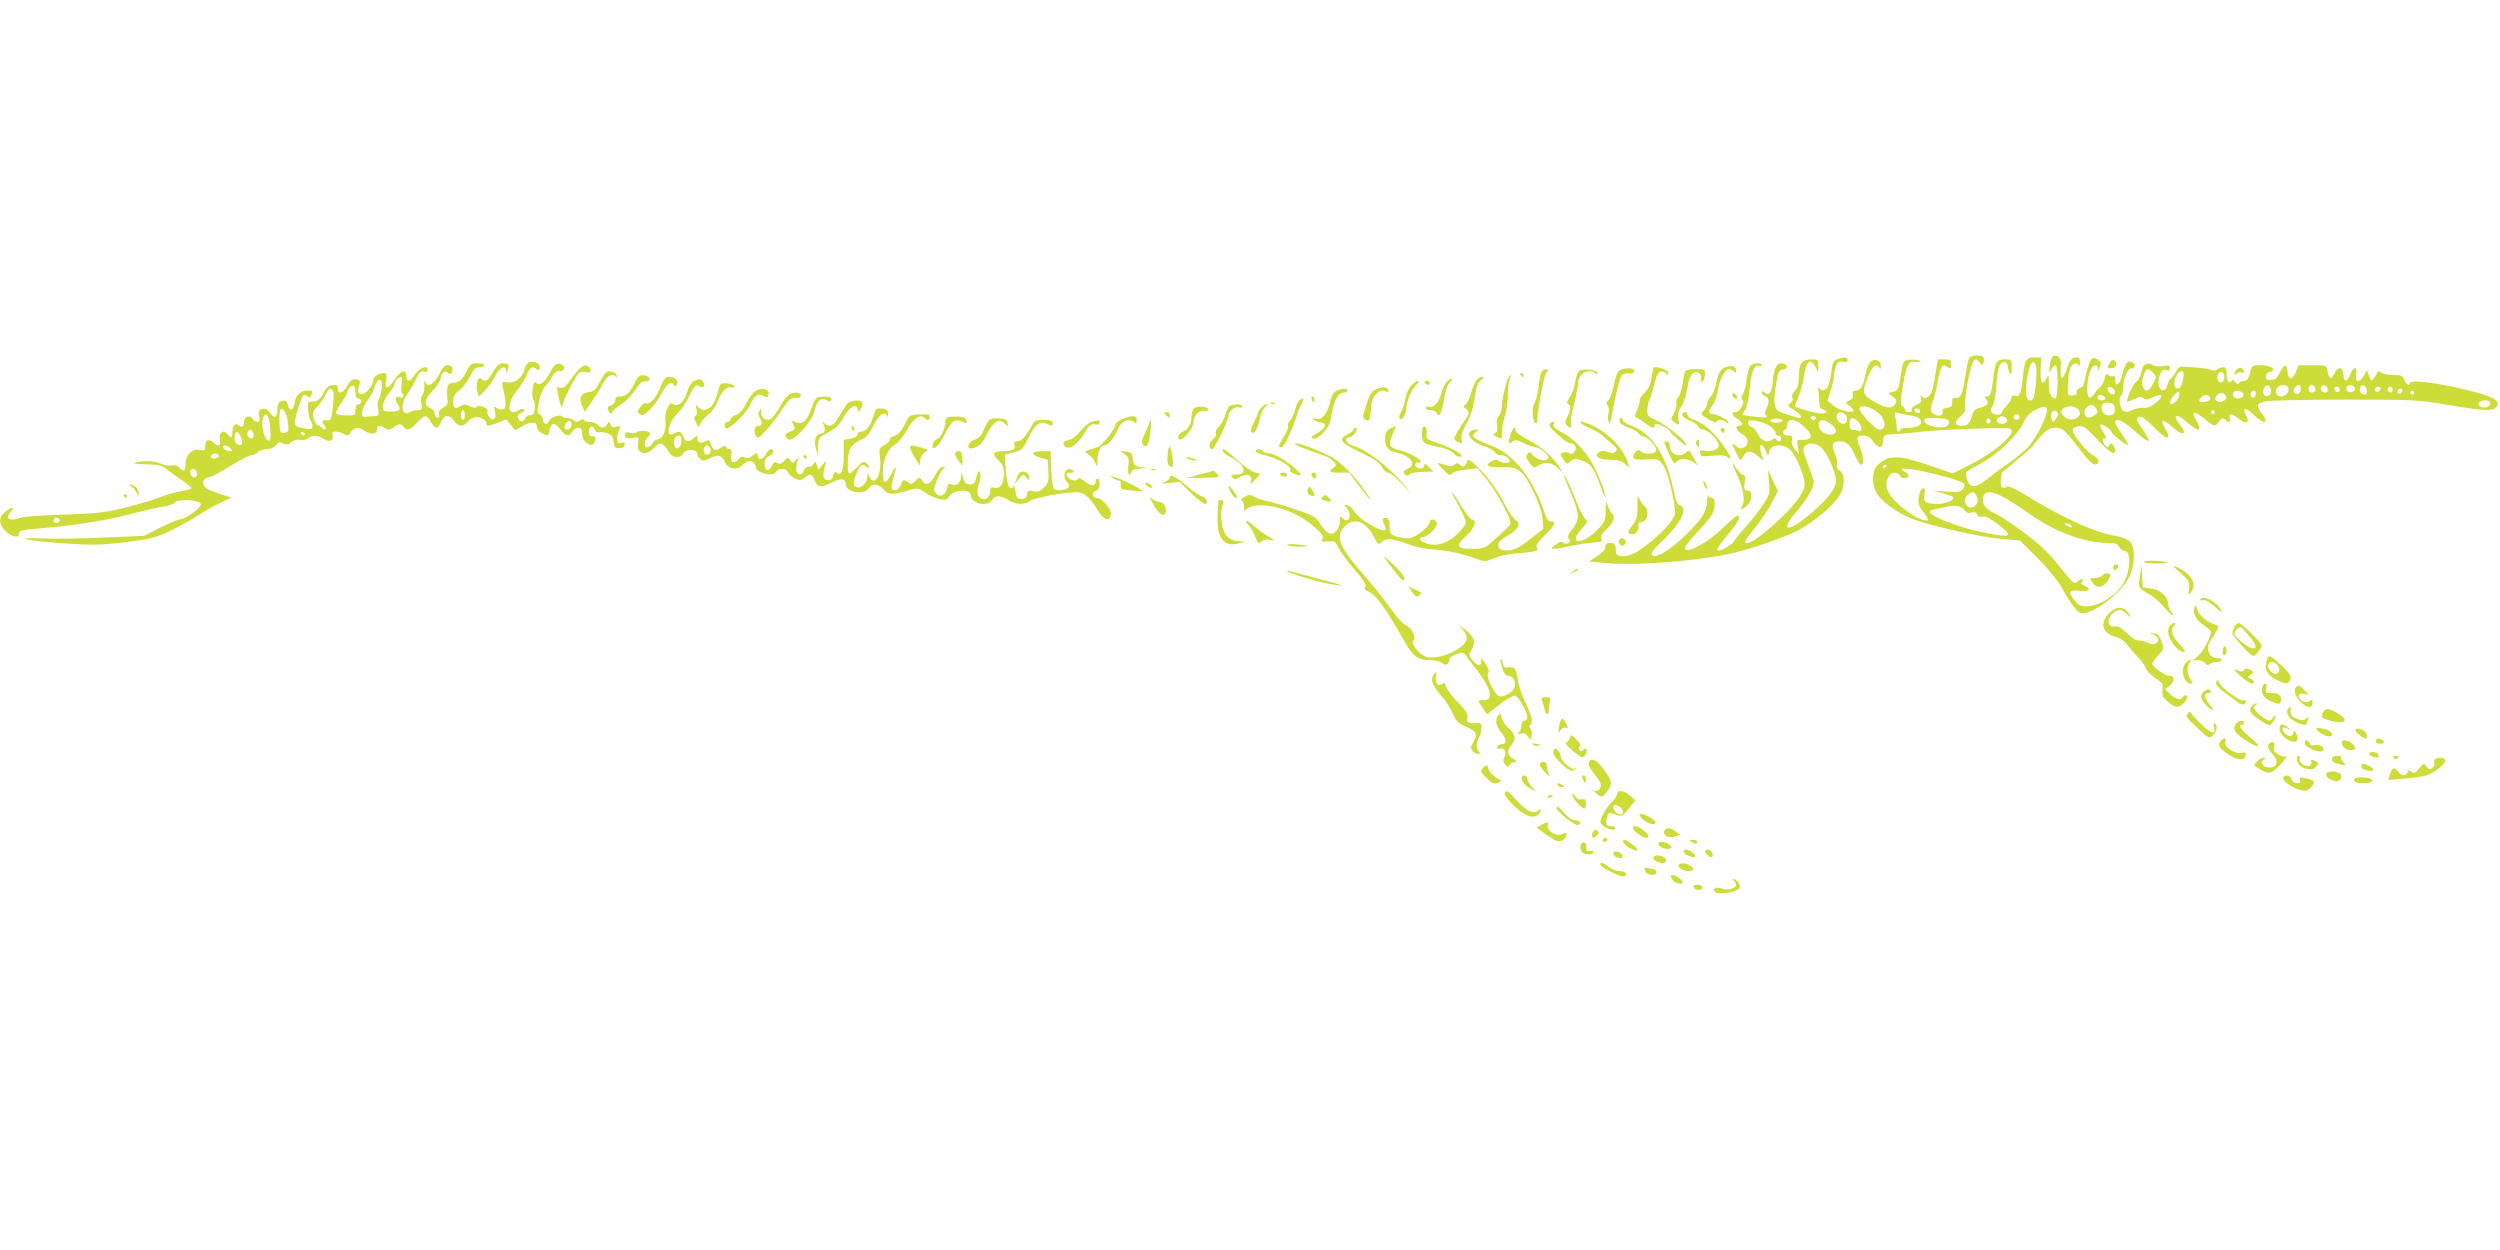 <?xml version="1.0" standalone="no"?>
<!DOCTYPE svg PUBLIC "-//W3C//DTD SVG 20010904//EN"
 "http://www.w3.org/TR/2001/REC-SVG-20010904/DTD/svg10.dtd">
<svg version="1.0" xmlns="http://www.w3.org/2000/svg"
 width="1280pt" height="640pt" viewBox="0 0 1280 640"
 preserveAspectRatio="xMidYMid meet">
<g transform="translate(0,640) scale(0.1,-0.1)"
fill="#cddc39" stroke="none">
<path d="M10083 4568 c-5 -7 -15 -51 -21 -97 -12 -88 -25 -115 -52 -108 -11 3
-15 -3 -15 -22 0 -21 -5 -27 -27 -29 -18 -2 -25 -8 -22 -17 7 -17 -11 -28 -35
-20 -27 8 -32 30 -16 68 8 18 19 63 25 98 15 85 23 98 50 81 18 -11 20 -10 20
13 0 22 -4 25 -34 25 l-34 0 -12 -72 c-6 -40 -15 -83 -20 -96 -12 -28 -39 -39
-52 -21 -7 10 -8 8 -3 -9 5 -18 1 -25 -23 -35 -16 -6 -27 -18 -25 -24 3 -7 0
-13 -6 -13 -6 0 -14 0 -18 0 -5 0 -8 5 -8 10 0 6 -6 15 -14 19 -12 8 -12 23 2
106 18 110 29 129 69 123 17 -3 25 -1 20 4 -5 5 -27 8 -48 6 -42 -3 -40 1 -59
-120 -5 -30 -11 -39 -32 -44 l-26 -7 24 -18 c20 -15 22 -21 13 -36 -17 -27
-44 -26 -98 5 -70 39 -74 48 -46 122 24 63 45 84 61 59 7 -11 9 -9 9 7 0 12
-7 25 -16 28 -30 12 -51 -12 -63 -72 -12 -62 -25 -82 -52 -82 -12 0 -16 -6
-12 -19 3 -13 -2 -23 -16 -31 l-22 -11 23 -19 c13 -10 20 -21 17 -25 -13 -12
-81 8 -106 31 l-26 24 16 51 c10 28 17 62 17 74 0 13 5 36 10 50 8 22 15 26
35 23 17 -4 25 -1 25 8 0 16 -19 18 -53 5 -21 -8 -25 -18 -31 -69 -4 -32 -13
-67 -20 -77 -15 -21 -42 -15 -49 12 -2 10 -2 7 1 -7 2 -14 5 -44 6 -68 0 -31
5 -44 18 -48 35 -11 19 -26 -19 -20 -57 10 -123 30 -123 37 0 4 9 26 19 50 10
24 22 67 26 94 12 86 33 106 59 58 l15 -28 1 33 c0 30 -2 32 -34 32 -50 0 -66
-21 -66 -86 0 -40 -5 -59 -20 -74 -12 -12 -17 -26 -13 -36 4 -10 0 -22 -11
-29 -15 -11 -13 -15 19 -33 31 -19 47 -42 28 -42 -7 0 -66 18 -100 31 -29 11
-35 50 -20 139 11 65 15 75 35 78 25 4 29 20 8 28 -33 13 -53 -13 -58 -76 -5
-68 -18 -90 -43 -70 -11 9 -15 9 -15 1 0 -6 6 -14 14 -17 23 -9 27 -33 11 -63
-10 -21 -11 -31 -2 -40 8 -8 -5 -10 -53 -5 -36 4 -67 8 -69 10 -2 2 3 12 12
22 10 11 19 50 25 110 9 92 24 127 49 118 7 -3 13 -1 13 4 0 15 -46 12 -59 -4
-6 -8 -14 -38 -18 -67 -3 -30 -11 -64 -19 -75 -9 -15 -10 -24 -2 -32 14 -14
-15 -62 -37 -62 -23 0 -18 -16 10 -34 28 -18 33 -36 10 -36 -27 0 -15 -27 20
-46 28 -16 31 -50 5 -64 -18 -9 -25 -8 -41 6 -24 22 -24 13 2 -38 21 -40 21
-41 33 -17 17 34 43 35 79 2 24 -22 29 -24 22 -8 -24 61 -11 92 15 38 l13 -28
6 25 c9 34 66 40 103 11 29 -23 78 -136 78 -179 0 -44 -54 -115 -157 -207 -87
-77 -135 -107 -149 -92 -3 3 19 36 50 73 31 37 70 95 87 129 l32 61 -26 55
-25 54 5 -63 c6 -59 4 -65 -31 -117 -20 -30 -58 -79 -85 -109 -27 -30 -54 -63
-60 -73 -11 -22 -77 -60 -87 -50 -4 3 5 21 20 39 80 98 95 120 89 134 -4 11
-24 -3 -78 -56 -77 -74 -177 -132 -197 -112 -7 7 12 34 61 86 39 41 76 87 81
101 15 38 12 75 -4 75 -8 0 -17 6 -19 13 -3 6 -6 -6 -6 -28 -1 -53 -29 -96
-112 -176 -81 -78 -152 -120 -170 -102 -10 10 4 28 59 80 89 86 127 164 84
175 -14 4 -23 26 -37 94 -34 162 -111 277 -207 312 -26 9 -48 22 -48 29 0 7
-5 13 -11 13 -6 0 -9 -8 -7 -17 2 -11 20 -23 43 -31 22 -7 46 -20 53 -29 6 -9
20 -18 30 -19 21 -3 62 -49 62 -70 0 -21 -68 -24 -81 -2 -10 15 -43 -18 -36
-35 4 -10 22 -12 65 -9 51 4 62 1 79 -18 22 -23 45 -95 63 -199 11 -61 11 -64
-17 -104 -32 -47 -139 -138 -190 -162 -40 -19 -88 -16 -89 5 -3 47 -5 50 -29
50 -18 0 -25 -5 -25 -20 0 -12 -16 -30 -42 -47 l-42 -28 90 -8 c143 -13 408 6
604 42 94 17 298 85 371 123 82 42 185 128 218 182 28 45 28 111 1 126 -14 8
-19 17 -15 30 3 10 -1 35 -10 56 -20 48 -14 64 24 64 36 0 54 -17 80 -75 11
-25 25 -45 30 -45 16 0 13 42 -4 83 -22 54 -20 67 14 67 21 0 36 -8 51 -30 28
-39 48 -38 52 3 3 31 4 32 53 34 28 1 84 6 125 11 41 6 166 13 278 17 197 6
202 6 202 -14 0 -31 -105 -116 -208 -168 l-94 -47 -122 42 c-157 54 -206 54
-263 0 -30 -28 -31 -99 -3 -145 25 -42 100 -96 175 -127 88 -36 352 -96 462
-105 l95 -8 88 -88 c49 -48 103 -114 122 -147 57 -101 86 -138 110 -138 60 0
187 96 234 176 36 62 40 167 6 194 -12 10 -41 21 -65 25 -104 16 -266 88 -447
199 -74 45 -109 61 -117 54 -20 -16 -32 0 -29 37 2 20 5 37 7 38 37 27 159
131 159 136 0 3 18 25 40 49 31 34 46 42 74 42 37 0 48 -10 139 -129 31 -41
54 -61 65 -59 27 5 20 30 -13 48 -36 20 -106 109 -103 130 2 8 16 16 31 18 24
3 39 -8 94 -67 62 -67 93 -87 93 -58 0 6 -5 19 -10 27 -9 13 -11 13 -20 0 -9
-13 -12 -12 -25 4 -16 21 -11 41 8 29 6 -3 0 10 -12 31 -13 20 -21 39 -18 42
7 7 57 -25 57 -36 0 -11 80 -74 85 -68 3 3 -11 27 -30 54 -19 27 -35 55 -35
61 0 28 42 10 99 -43 33 -31 65 -54 71 -52 5 1 -6 25 -25 52 -39 55 -42 64
-20 72 10 4 34 -13 69 -50 70 -72 100 -75 59 -5 -26 43 -8 46 37 5 57 -52 84
-44 40 11 -42 54 -15 59 41 8 57 -51 77 -44 42 16 -24 41 -10 47 33 13 65 -52
63 -51 84 -24 15 20 21 23 31 13 19 -19 32 -16 26 7 -7 27 8 25 48 -6 38 -29
56 -18 34 22 -21 40 -1 40 39 1 54 -53 85 -49 42 6 -32 41 -26 55 28 63 26 4
209 8 407 8 346 0 366 -1 518 -27 180 -31 229 -33 247 -12 21 25 4 42 -62 64
-142 46 -378 84 -378 60 0 -19 -21 -8 -30 16 -8 22 -15 25 -58 25 -26 0 -54 6
-61 13 -10 8 -15 9 -18 1 -2 -6 -10 -20 -18 -30 -13 -18 -14 -18 -25 11 l-12
30 -14 -27 c-21 -39 -48 -38 -41 2 9 43 -11 47 -28 6 -19 -45 -33 -46 -37 -3
-4 40 -28 43 -46 4 -16 -33 -27 -29 -35 13 -6 30 -7 30 -77 30 l-71 0 -15 -36
c-18 -42 -38 -40 -42 4 -4 42 -18 40 -39 -5 -15 -30 -24 -38 -46 -38 -22 -1
-27 3 -25 20 2 11 8 20 15 20 6 0 15 4 19 8 14 13 -18 27 -63 27 -41 0 -43 -1
-53 -40 -8 -29 -16 -40 -30 -40 -10 0 -22 -5 -26 -12 -5 -8 -11 -6 -20 6 -8
11 -14 13 -19 6 -11 -19 -25 0 -25 36 0 26 -4 34 -18 34 -10 0 -23 -5 -29 -11
-7 -7 -19 -8 -30 -4 -17 8 -45 11 -128 17 -33 3 -41 -1 -52 -22 -7 -13 -18
-29 -26 -35 -7 -5 -17 -23 -21 -38 -5 -19 -12 -27 -24 -25 -21 4 -27 44 -12
82 8 21 15 26 30 21 15 -5 20 -2 20 10 0 14 -6 16 -35 11 -20 -4 -42 -2 -53 5
-29 18 -50 5 -58 -36 -3 -19 -15 -42 -26 -49 -17 -12 -54 -93 -46 -102 2 -1
18 4 36 13 24 12 35 13 46 4 11 -9 22 -8 50 5 49 24 58 8 16 -27 -25 -21 -44
-29 -65 -27 -16 1 -43 -4 -58 -12 -21 -10 -33 -11 -45 -3 -19 11 -27 69 -12
78 6 3 10 21 11 38 0 51 22 102 42 101 21 -2 23 24 1 33 -22 8 -33 -7 -47 -62
-13 -54 -37 -73 -37 -30 0 16 -4 24 -10 20 -6 -4 -17 -2 -25 5 -10 9 -15 5
-20 -20 -4 -16 -14 -36 -23 -43 -9 -7 -22 -21 -28 -32 -6 -11 -17 -20 -25 -20
-17 0 -17 76 1 130 12 36 40 48 41 18 0 -13 3 -11 10 7 8 19 6 27 -8 37 -9 7
-22 12 -27 10 -13 -4 -32 -57 -41 -111 -4 -26 -12 -40 -26 -43 -11 -3 -18 -13
-17 -22 2 -11 -4 -16 -22 -16 -24 0 -25 2 -22 57 1 31 6 68 12 82 10 27 35 35
43 14 3 -7 6 -1 6 15 1 20 -4 27 -18 27 -23 0 -35 -15 -50 -62 -19 -59 -34
-58 -30 2 3 41 0 55 -13 64 -24 15 -37 -1 -44 -50 -5 -37 -5 -38 8 -15 7 13
18 22 23 20 14 -5 13 -169 -1 -169 -22 0 -34 26 -34 75 0 46 -1 48 -13 26 -20
-39 -32 -20 -29 47 l3 62 -36 0 c-42 0 -49 -13 -59 -110 -8 -75 -17 -95 -40
-87 -10 4 -16 1 -16 -8 0 -8 -11 -26 -25 -41 -14 -15 -25 -30 -25 -34 0 -15
-39 -18 -51 -4 -9 11 -8 19 3 36 9 14 17 59 20 112 4 59 11 93 21 103 17 18
37 10 37 -15 0 -9 5 -24 10 -32 7 -11 10 -4 10 28 0 41 -1 42 -35 42 -42 0
-50 -13 -59 -95 -10 -80 -15 -95 -33 -95 -12 0 -13 -3 -3 -15 16 -19 6 -33
-33 -43 -25 -6 -34 -16 -41 -43 -11 -39 -22 -49 -53 -49 -36 0 -39 21 -5 49
21 18 28 31 23 41 -4 8 2 66 13 129 22 117 36 142 62 106 12 -16 14 -16 20 -2
3 9 3 21 -1 27 -9 14 -61 13 -72 -2z m342 -120 c-8 -83 -13 -98 -31 -98 -21 0
-26 38 -15 114 17 120 58 106 46 -16z m600 42 c18 -19 17 -21 -1 -55 -10 -19
-24 -35 -31 -35 -20 0 -31 31 -23 61 16 55 27 60 55 29z m155 -4 c0 -36 -14
-76 -27 -76 -21 0 -27 27 -13 60 13 30 40 41 40 16z m208 -10 c2 -10 -1 -23
-7 -29 -16 -16 -34 6 -26 33 8 24 28 22 33 -4z m240 -74 c4 -26 -26 -42 -38
-21 -11 16 7 52 23 46 7 -2 13 -13 15 -25z m88 13 c8 -20 -13 -45 -38 -45 -24
0 -34 26 -18 45 16 19 49 19 56 0z m64 -4 c0 -24 -18 -37 -32 -23 -8 8 -7 16
2 27 17 21 30 19 30 -4z m73 5 c7 -16 -1 -26 -20 -26 -7 0 -13 9 -13 20 0 23
25 27 33 6z m65 -9 c2 -10 -3 -17 -12 -17 -18 0 -29 16 -21 31 9 14 29 6 33
-14z m140 6 c5 -17 -26 -29 -40 -15 -6 6 -7 15 -3 22 9 14 37 9 43 -7z m60
-11 c2 -14 -2 -22 -12 -22 -19 0 -29 17 -22 36 8 22 30 12 34 -14z m-1290 -6
c3 -13 -1 -17 -14 -14 -11 2 -20 11 -22 22 -3 13 1 17 14 14 11 -2 20 -11 22
-22z m1152 8 c0 -17 -22 -14 -28 4 -2 7 3 12 12 12 9 0 16 -7 16 -16z m208 4
c-6 -18 -28 -21 -28 -4 0 9 7 16 16 16 9 0 14 -5 12 -12z m62 -3 c0 -8 -4 -15
-9 -15 -13 0 -22 16 -14 24 11 11 23 6 23 -9z m50 -3 c0 -13 -12 -22 -22 -16
-10 6 -1 24 13 24 5 0 9 -4 9 -8z m-1156 -53 c-9 -10 -21 -19 -26 -19 -15 0
-8 23 15 48 19 20 23 21 25 7 2 -9 -4 -25 -14 -36z m335 42 c17 -11 5 -31 -19
-31 -21 0 -34 15 -25 30 8 12 25 13 44 1z m71 -5 c0 -8 -4 -17 -9 -21 -12 -7
-24 12 -16 25 9 15 25 12 25 -4z m810 4 c0 -5 -4 -10 -10 -10 -5 0 -10 5 -10
10 0 6 5 10 10 10 6 0 10 -4 10 -10z m-962 -22 c4 -20 -35 -35 -51 -19 -7 7
-6 15 3 26 16 19 44 16 48 -7z m-620 -5 c2 -8 -5 -13 -17 -13 -12 0 -21 6 -21
16 0 18 31 15 38 -3z m537 -3 c0 -9 -11 -16 -27 -18 -30 -4 -36 6 -16 26 16
16 43 11 43 -8z m1435 -24 c0 -17 -24 -28 -45 -20 -29 12 -14 34 22 34 13 0
23 -6 23 -14z m-1922 -28 c2 -19 -2 -28 -18 -33 -24 -8 -50 10 -50 35 0 24 10
31 40 28 19 -2 26 -10 28 -30z m-94 -2 c9 -13 7 -20 -9 -32 -11 -8 -26 -13
-35 -12 -22 5 -25 40 -4 55 22 16 34 13 48 -11z m-1136 -6 c54 -33 70 -100 23
-100 -19 0 -101 88 -101 109 0 18 42 13 78 -9z m882 -3 c0 -31 -51 -132 -91
-180 -17 -21 -59 -56 -92 -79 -34 -23 -86 -61 -115 -85 -65 -52 -93 -55 -109
-12 -7 18 -10 36 -7 40 2 5 36 25 74 45 84 44 187 142 218 206 15 33 33 53 59
67 50 26 63 26 63 -2z m161 7 c32 -39 -41 -73 -75 -35 -15 17 -16 23 -6 36 16
20 64 19 81 -1z m-810 -9 c-1 -15 -24 -12 -29 3 -3 9 2 13 12 10 10 -1 17 -7
17 -13z m706 -11 c2 -5 -3 -19 -11 -29 -14 -19 -15 -19 -21 -2 -4 9 -4 24 -1
33 6 16 27 15 33 -2z m803 6 c0 -5 -4 -10 -10 -10 -5 0 -10 5 -10 10 0 6 5 10
10 10 6 0 10 -4 10 -10z m-1890 -15 c15 -18 6 -45 -13 -45 -20 0 -40 27 -33
45 7 19 30 19 46 0z m332 -2 c78 -10 71 -63 -8 -63 -24 0 -44 -4 -44 -10 0 -5
-4 -10 -10 -10 -5 0 -10 10 -9 23 0 12 -3 35 -7 51 -6 27 -5 29 17 21 13 -4
41 -9 61 -12z m558 -8 c0 -8 -7 -15 -15 -15 -8 0 -15 7 -15 15 0 8 7 15 15 15
8 0 15 -7 15 -15z m-1042 -6 c-2 -6 -8 -10 -13 -10 -5 0 -11 4 -13 10 -2 6 4
11 13 11 9 0 15 -5 13 -11z m971 2 c17 -11 5 -31 -19 -31 -24 0 -36 20 -19 31
8 5 16 9 19 9 3 0 11 -4 19 -9z m-1142 -15 c-5 -14 -59 -14 -64 0 -2 6 12 10
32 10 20 0 34 -4 32 -10z m385 -3 c23 -21 25 -58 2 -49 -9 3 -22 6 -30 6 -9 0
-14 11 -14 30 0 34 14 38 42 13z m452 11 c24 -9 19 -33 -9 -40 -36 -9 -99 9
-103 29 -3 14 5 17 46 17 28 0 57 -3 66 -6z m228 -9 c0 -5 -5 -11 -11 -13 -6
-2 -11 4 -11 13 0 9 5 15 11 13 6 -2 11 -8 11 -13z m-1129 -27 c15 -11 27 -26
27 -34 0 -8 7 -14 15 -14 8 0 15 -7 15 -15 0 -17 -16 -20 -25 -5 -5 8 -11 7
-20 0 -24 -20 -59 -7 -74 27 -8 17 -22 34 -32 36 -11 3 -19 13 -19 22 0 14 7
16 43 10 23 -4 54 -16 70 -27z m170 1 c55 -46 49 -76 -16 -71 -15 2 -17 -4
-12 -36 l6 -37 -21 24 c-14 17 -19 32 -15 48 4 19 2 23 -20 23 -16 0 -25 6
-25 15 0 8 5 15 10 15 6 0 10 8 10 18 0 42 33 43 83 1z m141 10 c14 -11 26
-26 26 -34 0 -34 -73 -22 -85 14 -13 43 16 53 59 20z m-55 -115 c31 -22 81
-130 81 -175 0 -44 -52 -107 -154 -189 -104 -82 -129 -63 -45 35 63 75 92 129
84 158 -4 12 -18 52 -32 89 -21 55 -24 70 -13 83 16 20 50 19 79 -1z m341 -98
c0 -3 -4 -8 -10 -11 -5 -3 -10 -1 -10 4 0 6 5 11 10 11 6 0 10 -2 10 -4z m266
-48 c70 -17 128 -38 131 -45 3 -7 -1 -20 -8 -29 -11 -13 -27 -15 -84 -11 l-70
6 48 -13 c26 -7 51 -16 55 -20 14 -15 -32 -36 -77 -36 -62 0 -75 10 -68 49 5
23 3 31 -7 31 -9 0 -17 -16 -21 -40 -7 -40 -5 -45 40 -106 18 -25 -4 -26 -52
-3 -26 13 -71 46 -100 74 -55 54 -67 90 -43 136 13 23 46 25 58 3 9 -17 42
-16 44 1 0 6 -10 16 -23 22 -47 25 45 15 177 -19z m194 -108 c15 -28 -4 -62
-33 -58 -29 4 -36 47 -11 65 24 18 31 16 44 -7z m148 -11 c30 -17 82 -51 116
-75 128 -94 286 -153 408 -154 37 0 50 -4 58 -20 6 -11 17 -20 26 -20 35 0 35
-90 0 -159 -34 -64 -123 -123 -189 -125 -31 -1 -44 5 -63 27 -38 44 -32 59 20
52 52 -6 70 10 29 26 -16 6 -23 13 -15 16 6 3 9 9 6 15 -4 5 -13 3 -23 -6 -21
-19 -25 -16 -88 64 -28 36 -69 81 -90 101 -57 55 -202 159 -250 181 -48 21
-67 49 -59 84 9 34 46 31 114 -7z m-210 -59 c9 -15 19 -19 36 -14 16 4 25 1
30 -11 4 -11 12 -14 26 -10 13 4 36 -6 75 -36 91 -68 77 -76 -80 -43 -117 24
-265 82 -265 103 0 6 17 13 38 16 20 4 42 8 47 10 33 11 81 3 93 -15z m547
-80 c8 -13 -5 -13 -25 0 -13 8 -13 10 2 10 9 0 20 -4 23 -10z"/>
<path d="M10820 3495 c0 -8 4 -15 9 -15 5 0 11 7 15 15 3 9 0 15 -9 15 -8 0
-15 -7 -15 -15z"/>
<path d="M10766 3455 c-8 -8 -27 -15 -42 -15 -25 0 -26 -1 -11 -22 21 -33 54
-29 78 8 17 27 17 33 5 37 -9 4 -22 0 -30 -8z"/>
<path d="M10801 4541 c-15 -27 -14 -28 12 -26 14 1 22 8 22 20 0 26 -22 30
-34 6z"/>
<path d="M2703 4542 c-6 -4 -14 -19 -18 -34 -11 -42 -48 -71 -85 -66 -31 5
-32 4 -25 -26 18 -82 18 -106 1 -112 -9 -3 -24 0 -32 7 -15 12 -16 10 -10 -18
5 -20 3 -34 -5 -39 -14 -8 -40 22 -33 39 6 17 -42 37 -55 24 -7 -7 -18 -6 -36
3 -21 11 -30 12 -45 2 -31 -19 -40 -14 -40 22 0 27 7 39 30 56 17 12 42 44 55
71 20 39 30 49 50 49 14 0 25 5 25 10 0 6 -16 10 -35 10 -29 0 -37 -5 -51 -32
-24 -49 -44 -68 -70 -68 -13 0 -26 -5 -29 -10 -7 -11 -8 -51 -3 -84 2 -13 -6
-24 -22 -33 -17 -8 -24 -19 -22 -34 3 -14 -1 -20 -10 -17 -7 3 -13 13 -13 23
0 10 -10 21 -23 26 -33 12 -28 49 12 87 19 18 37 46 41 62 8 35 21 46 39 31
10 -9 15 -8 20 5 8 21 -1 34 -24 34 -13 0 -27 -15 -42 -47 -25 -52 -62 -70
-71 -36 -3 10 -5 1 -4 -19 1 -21 -4 -43 -10 -49 -6 -6 -9 -26 -6 -45 5 -31 3
-34 -18 -34 -13 0 -30 -4 -38 -9 -44 -28 -55 37 -16 90 14 19 34 54 45 78 16
34 24 42 40 38 13 -3 20 0 20 10 0 26 -44 10 -65 -24 -24 -39 -45 -42 -45 -7
0 38 -29 27 -63 -24 -33 -48 -48 -47 -40 3 5 28 2 35 -11 35 -29 0 -56 -20
-56 -40 0 -29 -44 -75 -64 -67 -13 5 -16 13 -11 29 12 38 11 42 -12 46 -17 3
-28 -5 -44 -32 -23 -40 -49 -48 -49 -15 0 16 -5 20 -27 17 -21 -2 -33 -13 -49
-43 -17 -32 -26 -40 -50 -41 -28 0 -29 -2 -26 -45 2 -24 7 -48 12 -53 6 -6 10
-18 10 -28 0 -16 -5 -18 -37 -12 -50 9 -53 11 -53 37 1 23 33 123 43 134 4 3
13 1 21 -6 11 -9 15 -8 20 5 9 23 8 24 -22 24 -35 0 -59 -25 -64 -64 -4 -38
-25 -45 -34 -12 -6 27 -12 30 -38 20 -10 -4 -16 -18 -16 -39 0 -44 -14 -51
-37 -19 -15 20 -25 25 -41 20 -17 -6 -20 -12 -15 -37 4 -22 2 -29 -10 -29 -9
0 -20 7 -25 17 -12 21 -42 10 -42 -15 0 -25 -11 -34 -26 -21 -19 16 -34 2 -34
-32 0 -33 -7 -37 -25 -12 -20 27 -46 9 -39 -27 7 -34 -8 -40 -37 -14 -22 20
-39 10 -39 -22 0 -21 -3 -24 -24 -18 -39 10 -75 -23 -76 -68 0 -41 -10 -47
-31 -22 -8 9 -22 14 -37 11 -14 -3 -40 1 -58 9 -35 15 -92 17 -133 5 -14 -4 8
-7 54 -8 63 -1 82 -5 104 -22 14 -12 50 -37 79 -57 28 -19 52 -39 52 -43 0 -5
-24 -12 -52 -16 -29 -4 -78 -18 -109 -31 -31 -12 -109 -36 -175 -52 -103 -26
-145 -31 -317 -37 -109 -3 -210 -10 -223 -16 -57 -21 -81 -4 -47 33 22 25 2
23 -31 -3 -32 -25 -34 -59 -3 -93 29 -33 76 -45 74 -19 -2 16 9 19 88 26 197
17 341 39 468 71 72 19 155 38 182 42 28 4 55 13 60 21 16 21 129 14 133 -8 3
-18 -80 -79 -109 -79 -9 0 -53 -19 -98 -41 l-82 -42 -197 -9 c-108 -5 -251 -8
-317 -5 -171 6 -100 -11 106 -25 144 -10 184 -9 310 6 125 15 155 23 224 55
44 21 109 56 144 79 35 23 89 54 119 68 l55 26 -59 20 c-69 23 -84 34 -84 59
0 12 10 21 28 25 28 8 37 13 142 77 34 20 70 37 79 37 10 0 24 7 31 15 7 8 27
15 44 15 19 0 38 8 49 20 14 17 21 19 38 9 16 -8 25 -7 39 6 12 11 29 16 45
13 14 -3 33 1 42 8 24 18 49 17 78 -2 31 -20 55 -12 48 15 -4 16 -1 21 16 21
12 0 31 -6 42 -12 18 -11 23 -10 36 10 18 26 41 28 69 7 29 -22 64 -19 64 5 0
23 12 25 40 8 16 -10 24 -10 38 0 33 23 45 25 57 9 18 -25 33 -21 69 18 41 43
51 43 71 5 9 -16 22 -30 29 -30 8 0 19 14 25 30 13 37 42 40 65 5 19 -28 47
-32 66 -9 23 27 47 35 74 24 14 -5 26 -16 26 -25 0 -19 10 -19 61 2 l42 16 22
-28 23 -28 40 23 c44 25 72 21 72 -8 0 -10 11 -24 25 -30 34 -16 32 -17 39 18
3 17 12 30 20 30 8 0 24 -13 36 -30 25 -35 45 -38 60 -10 6 11 20 20 30 20 15
0 20 -7 20 -28 0 -45 50 -81 64 -46 10 25 7 32 -11 30 -13 -1 -18 6 -18 23 0
30 21 39 29 13 4 -13 13 -18 24 -15 10 2 30 0 44 -6 20 -8 27 -18 30 -43 2
-28 7 -33 28 -33 15 0 26 6 28 17 2 12 -2 15 -17 11 -17 -4 -21 -1 -21 21 0
15 5 36 11 47 9 18 7 19 -14 14 -18 -5 -26 -2 -31 12 -7 17 -8 17 -17 1 -12
-22 -32 -23 -49 -3 -7 8 -25 15 -41 15 -16 0 -29 5 -29 10 0 6 -8 5 -20 -2
-15 -10 -22 -10 -32 0 -6 6 -22 12 -34 12 -13 0 -25 4 -28 9 -8 13 -66 -10
-66 -26 0 -7 -7 -13 -15 -13 -8 0 -15 9 -15 20 0 10 -7 23 -16 28 -14 8 -15
16 -4 66 6 32 20 66 30 76 11 11 26 33 35 49 11 22 23 31 41 31 32 0 30 33 -3
38 -16 2 -27 -8 -48 -47 -29 -53 -50 -68 -70 -51 -9 8 -14 0 -18 -32 -3 -23
-1 -48 4 -55 6 -6 9 -27 7 -45 -2 -25 -8 -33 -23 -33 -11 0 -23 -8 -27 -18 -9
-22 -32 -18 -36 6 -2 10 5 20 19 25 16 6 19 11 10 16 -7 5 -18 3 -24 -3 -6 -6
-19 -11 -29 -11 -32 0 -23 60 16 107 19 22 42 59 52 81 16 42 31 51 51 31 7
-7 12 -6 16 5 9 24 -34 44 -60 28z m-647 -111 c-3 -23 -2 -42 4 -46 6 -4 8
-11 4 -16 -3 -5 -10 -7 -15 -4 -21 13 -30 -7 -14 -31 21 -32 14 -41 -35 -41
-37 0 -40 2 -40 27 0 15 13 44 30 65 17 21 30 43 30 49 0 14 20 36 33 36 5 0
7 -17 3 -39z m-102 -24 c-4 -23 -11 -47 -16 -54 -5 -6 -6 -28 -2 -47 6 -35 5
-36 -25 -37 -17 -1 -37 -2 -43 -3 -24 -2 -19 37 10 78 16 22 33 52 37 66 19
63 48 61 39 -3z m-134 -18 c0 -19 5 -29 15 -29 8 0 15 -7 15 -15 0 -8 -7 -15
-15 -15 -10 0 -15 -10 -15 -29 0 -28 -1 -29 -50 -28 -31 1 -50 5 -50 12 0 7
13 32 30 56 16 24 30 49 30 55 0 15 22 34 32 28 4 -3 8 -18 8 -35z m-114 6 c4
-9 2 -46 -2 -83 -8 -62 -11 -67 -31 -64 -25 4 -30 -7 -11 -26 6 -6 8 -15 4
-19 -4 -4 -10 -3 -14 3 -4 6 -14 13 -24 17 -9 3 -19 20 -23 37 -6 27 -2 37 23
63 17 18 35 44 41 60 12 30 28 35 37 12z m-232 -156 c6 -38 4 -48 -9 -53 -9
-3 -21 -4 -26 0 -10 6 -12 107 -2 118 13 12 31 -19 37 -65z m906 36 c0 -14 -4
-25 -10 -25 -5 0 -10 11 -10 25 0 14 5 25 10 25 6 0 10 -11 10 -25z m-1005
-16 c10 -31 14 -109 5 -114 -12 -7 -26 16 -34 53 -11 59 14 111 29 61z m1549
-42 c-7 -20 -34 -23 -34 -4 0 19 22 39 32 29 5 -5 6 -16 2 -25z m-1628 -32 c3
-8 3 -19 -1 -25 -10 -16 -35 7 -28 26 7 18 22 18 29 -1z m-56 -48 c0 -12 -6
-17 -17 -15 -20 4 -28 30 -18 56 6 16 8 15 21 -2 8 -11 14 -28 14 -39z m321
40 c-1 -12 -15 -9 -19 4 -3 6 1 10 8 8 6 -3 11 -8 11 -12z m-380 -73 c11 -14
10 -15 -11 -12 -13 1 -25 9 -28 16 -5 17 23 15 39 -4z m-60 -39 c0 -5 -9 -11
-21 -13 -20 -3 -27 8 -13 22 10 9 34 3 34 -9z m-114 -81 c9 -23 -11 -38 -26
-20 -13 16 -7 36 10 36 5 0 12 -7 16 -16z m-702 -243 c7 -12 -12 -24 -25 -16
-11 7 -4 25 10 25 5 0 11 -4 15 -9z"/>
<path d="M2524 4495 c-26 -46 -41 -54 -61 -34 -15 15 -28 -30 -19 -66 l7 -26
32 32 c18 17 41 50 52 73 21 43 54 61 56 29 0 -16 1 -16 8 2 11 26 5 35 -24
35 -18 0 -31 -12 -51 -45z"/>
<path d="M2958 4503 c-13 -16 -35 -43 -47 -61 -17 -25 -28 -31 -43 -27 -18 6
-19 3 -12 -32 9 -47 22 -84 23 -63 1 24 66 153 84 169 9 7 24 10 33 7 23 -9
37 3 23 20 -17 21 -32 17 -61 -13z"/>
<path d="M8845 4523 c-34 -8 -43 -22 -57 -81 -6 -31 -20 -64 -30 -74 -10 -10
-18 -26 -18 -37 0 -10 -7 -24 -15 -31 -22 -18 -19 -22 25 -48 22 -12 40 -18
40 -12 0 14 33 13 48 -2 7 -7 12 -8 12 -2 0 13 -57 44 -81 44 -24 0 -24 15 0
46 11 13 22 46 26 73 7 53 37 111 58 111 7 0 19 -6 26 -12 10 -11 12 -9 9 6
-3 22 -13 26 -43 19z"/>
<path d="M8317 4512 c-32 -4 -41 -18 -56 -94 -7 -31 -19 -62 -27 -69 -10 -9
-11 -15 -3 -25 6 -8 8 -26 4 -43 -4 -17 -3 -36 2 -43 5 -9 10 1 14 27 15 89
42 201 52 213 6 7 22 12 35 10 14 -2 27 2 29 8 5 15 -14 21 -50 16z"/>
<path d="M8456 4469 c-5 -38 -15 -59 -37 -81 -16 -16 -27 -33 -24 -38 3 -5 -3
-25 -12 -46 -13 -27 -15 -38 -6 -41 6 -2 30 -17 52 -34 30 -21 41 -25 41 -14
0 8 5 15 10 15 16 0 70 -29 70 -38 0 -4 21 -25 46 -46 33 -28 43 -33 35 -17
-16 29 -107 100 -157 122 -36 16 -41 22 -40 51 1 18 5 39 10 47 5 8 16 44 25
80 12 49 21 67 35 69 10 2 22 -2 27 -10 7 -10 9 -10 9 3 0 14 -36 29 -70 29
-4 0 -10 -23 -14 -51z"/>
<path d="M11452 4508 c-7 -7 -12 -16 -12 -22 0 -6 5 -5 11 1 6 6 18 9 27 6 9
-4 13 -1 10 7 -6 19 -22 22 -36 8z"/>
<path d="M7892 4493 c-5 -10 -12 -44 -15 -76 -3 -32 -12 -68 -20 -80 -15 -23
-12 -93 4 -103 5 -3 9 1 9 8 1 52 33 226 45 245 14 20 14 23 1 23 -9 0 -19 -8
-24 -17z"/>
<path d="M8082 4497 c-6 -7 -14 -33 -18 -57 -3 -25 -15 -58 -27 -74 -14 -20
-17 -31 -9 -34 16 -5 15 -31 -3 -66 -12 -22 -12 -32 -4 -42 16 -20 28 -17 22
5 -3 11 5 56 16 102 12 46 21 95 21 109 0 48 57 78 89 48 11 -11 13 -10 9 2
-6 20 -81 26 -96 7z"/>
<path d="M8627 4496 c-3 -7 -9 -35 -12 -62 -4 -27 -14 -57 -22 -66 -9 -10 -13
-24 -10 -32 3 -8 -2 -30 -12 -50 -18 -35 -18 -35 5 -50 22 -15 23 -15 17 20
-4 27 -1 42 16 64 12 18 25 55 30 91 8 64 29 93 57 82 8 -3 14 -17 14 -32 0
-20 2 -23 10 -11 5 8 10 25 10 38 0 20 -5 22 -49 22 -32 0 -51 -5 -54 -14z"/>
<path d="M3073 4448 c-24 -45 -33 -53 -60 -56 -39 -4 -50 -30 -32 -71 l13 -29
38 55 c21 30 47 72 58 94 20 39 52 53 64 27 3 -7 5 -4 3 7 -1 13 -11 21 -29
23 -23 3 -30 -4 -55 -50z"/>
<path d="M7785 4480 c3 -5 8 -10 11 -10 2 0 4 5 4 10 0 6 -5 10 -11 10 -5 0
-7 -4 -4 -10z"/>
<path d="M3246 4432 c-25 -49 -41 -62 -77 -62 -12 0 -19 -7 -19 -19 0 -11 -9
-23 -20 -26 -22 -7 -24 -13 -10 -35 8 -13 10 -13 15 1 3 8 24 26 46 39 22 14
54 47 71 73 23 36 36 47 52 45 13 -2 21 2 21 12 0 9 -11 16 -27 18 -24 3 -30
-3 -52 -46z"/>
<path d="M7724 4468 c-13 -21 -36 -122 -35 -152 0 -17 -7 -38 -15 -47 -11 -12
-14 -27 -9 -47 4 -22 2 -33 -10 -39 -14 -8 -12 -11 10 -21 24 -11 25 -11 25
27 0 21 7 58 15 81 8 23 15 71 15 107 0 35 5 73 10 84 11 20 6 27 -6 7z"/>
<path d="M3380 4415 c-22 -55 -52 -87 -74 -80 -6 3 -19 -6 -28 -19 -15 -21
-16 -26 -3 -36 12 -10 21 -6 51 21 19 19 47 56 60 82 26 51 51 69 64 46 7 -11
10 -10 16 5 8 21 -10 36 -42 36 -17 0 -27 -12 -44 -55z"/>
<path d="M7556 4448 c-8 -13 -19 -42 -25 -64 -6 -23 -18 -47 -27 -55 -14 -11
-14 -13 0 -21 21 -12 20 -30 -3 -59 -10 -13 -28 -41 -40 -61 -20 -37 -20 -38
-1 -48 26 -14 28 -13 23 14 -3 16 6 44 26 79 21 37 34 77 41 128 7 55 16 79
31 92 17 13 18 17 5 17 -8 0 -22 -10 -30 -22z"/>
<path d="M3554 4450 c-12 -5 -25 -25 -33 -50 -16 -55 -45 -84 -71 -70 -15 8
-21 5 -33 -20 -10 -18 -13 -44 -10 -69 6 -44 -16 -91 -42 -91 -8 0 -19 -9 -25
-20 -6 -11 -17 -20 -25 -20 -19 0 -19 34 0 50 8 7 15 16 15 20 0 13 -54 19
-67 8 -7 -6 -24 -7 -38 -4 -20 5 -25 3 -25 -12 0 -15 6 -17 37 -14 35 4 36 4
30 -25 -11 -55 38 -72 79 -28 31 34 48 31 73 -10 15 -26 27 -35 46 -35 14 0
28 7 31 15 11 29 74 29 74 0 0 -7 7 -18 16 -26 13 -11 21 -10 49 5 40 22 59
17 77 -21 17 -36 62 -43 89 -14 30 32 63 25 70 -14 6 -29 87 -46 101 -22 13
23 55 22 63 -2 3 -10 19 -24 36 -31 25 -11 32 -10 48 4 26 24 41 20 52 -14 13
-36 34 -38 90 -9 46 23 69 19 69 -10 0 -42 94 -58 118 -21 17 27 47 25 76 -6
26 -29 47 -29 133 -3 39 12 44 11 80 -13 21 -15 54 -30 75 -33 30 -6 38 -4 47
13 19 35 111 41 111 7 0 -43 89 -63 110 -25 14 25 41 25 82 0 40 -24 80 -26
113 -4 24 16 174 44 236 44 39 0 68 -24 113 -98 29 -47 59 -53 64 -14 4 24
-46 82 -71 82 -24 0 -30 31 -7 37 14 4 20 14 20 34 0 16 -4 29 -10 29 -5 0
-10 -6 -10 -14 0 -27 -21 -28 -55 -1 -19 14 -35 21 -35 16 0 -15 -33 -14 -48
1 -18 18 -15 28 10 28 16 0 19 3 11 11 -18 18 -43 3 -43 -24 0 -14 7 -30 15
-37 22 -18 0 -40 -40 -40 -31 0 -32 1 -39 53 -3 28 -6 73 -6 100 l0 47 -37 0
c-62 0 -72 -15 -22 -31 l44 -14 3 -57 c3 -51 0 -61 -23 -84 -20 -20 -32 -24
-55 -19 -24 5 -29 3 -32 -17 -2 -17 -9 -23 -28 -23 -21 0 -26 6 -31 40 -3 22
-7 34 -8 28 0 -7 -7 -13 -15 -13 -15 0 -24 40 -29 129 l-2 44 45 11 c42 10 47
15 76 75 33 68 61 89 94 71 25 -13 30 -13 30 5 0 11 -12 15 -45 15 -41 0 -48
-3 -63 -31 -30 -54 -53 -79 -74 -79 -15 0 -18 -4 -14 -17 9 -21 -10 -33 -54
-33 -57 0 -64 -12 -30 -45 24 -23 30 -37 30 -70 0 -51 -19 -80 -49 -72 -17 4
-21 1 -21 -18 0 -28 -22 -48 -43 -39 -22 8 -29 36 -17 68 12 33 13 79 1 72 -4
-3 -11 -19 -14 -36 -5 -24 -12 -30 -31 -30 -20 0 -27 7 -35 33 -9 31 -9 31
-10 5 -1 -31 -29 -51 -52 -38 -10 7 -15 3 -19 -17 -7 -37 -35 -52 -56 -31 -15
15 -15 20 1 65 10 26 25 54 34 61 13 11 13 12 -2 12 -9 0 -26 -18 -37 -40 -26
-50 -48 -61 -68 -32 -13 21 -13 21 -33 1 -19 -19 -23 -19 -43 -6 -21 14 -23
13 -33 -14 -11 -28 -36 -39 -47 -20 -3 5 1 30 9 57 18 60 13 67 -11 18 -29
-57 -44 -55 -44 5 0 67 24 121 63 146 18 11 45 44 60 73 31 57 69 84 89 64 17
-17 28 -15 28 4 0 12 -10 14 -52 12 -52 -3 -53 -3 -76 -51 -16 -34 -32 -51
-53 -59 -16 -5 -26 -14 -23 -19 3 -5 -9 -17 -26 -27 -30 -16 -30 -19 -24 -70
10 -84 -31 -151 -56 -89 -9 22 -9 22 -9 -4 -1 -32 -32 -62 -55 -53 -20 8 -20
18 0 71 17 44 31 52 52 31 8 -8 12 -8 12 -1 0 6 -7 16 -15 23 -13 10 -21 6
-48 -24 -19 -20 -37 -33 -40 -29 -11 10 -8 86 3 119 7 20 24 36 53 49 34 16
47 31 70 78 28 56 57 75 71 45 3 -7 4 -2 3 12 -2 20 -8 26 -33 28 -28 3 -31 0
-43 -40 -15 -51 -37 -78 -63 -78 -10 0 -18 -7 -18 -15 0 -8 -14 -17 -35 -21
l-35 -6 0 -78 c0 -79 -14 -112 -37 -89 -7 7 -12 2 -17 -16 -5 -20 -12 -26 -29
-23 -24 3 -27 20 -13 72 l7 30 -20 -25 -20 -24 -9 24 c-7 20 -10 21 -15 8 -4
-10 -15 -17 -26 -17 -11 0 -23 -9 -26 -21 -9 -29 -40 -20 -39 11 1 14 4 34 9
45 l8 20 -17 -20 c-15 -19 -17 -19 -30 -3 -12 17 -14 17 -31 -2 -13 -14 -22
-17 -35 -10 -13 7 -20 4 -29 -16 -15 -33 -36 -26 -36 12 0 20 7 32 23 39 24
11 30 35 9 35 -8 0 -19 -11 -25 -25 -13 -27 -42 -34 -42 -10 0 19 -9 19 -31
-1 -13 -11 -22 -13 -35 -6 -13 7 -22 5 -34 -11 -23 -27 -44 -13 -36 24 4 21 2
29 -8 29 -8 0 -16 5 -18 12 -3 7 -12 6 -30 -6 -27 -18 -37 -12 -51 27 -6 15
-10 16 -27 7 -24 -13 -40 -6 -40 17 0 15 -2 14 -18 0 -26 -23 -41 -21 -54 8
-12 28 -20 30 -48 15 -46 -25 -29 58 21 106 17 16 42 53 56 82 29 60 38 68 57
53 18 -15 30 11 13 28 -13 13 -15 13 -43 1z m-66 -312 c-3 -36 -30 -46 -36
-15 -5 26 5 47 23 47 12 0 15 -8 13 -32z m149 -34 c8 -21 -13 -42 -28 -27 -13
13 -5 43 11 43 6 0 13 -7 17 -16z"/>
<path d="M7406 4444 c-9 -8 -21 -36 -27 -60 -12 -46 -41 -76 -65 -67 -8 3 -14
0 -14 -6 0 -6 11 -11 25 -11 14 0 28 -7 31 -15 10 -26 22 -7 34 53 16 80 19
90 36 107 9 8 11 15 5 15 -5 0 -17 -7 -25 -16z"/>
<path d="M7226 4427 c-13 -13 -26 -42 -30 -67 -4 -25 -14 -55 -22 -68 -19 -28
-7 -53 13 -27 7 11 13 28 13 38 0 38 24 98 48 122 14 14 19 25 13 25 -7 0 -22
-10 -35 -23z"/>
<path d="M7295 4440 c3 -5 10 -10 16 -10 5 0 9 5 9 10 0 6 -7 10 -16 10 -8 0
-12 -4 -9 -10z"/>
<path d="M3686 4428 c-21 -75 -33 -102 -50 -114 -26 -18 -41 -18 -61 2 -15 15
-15 14 -9 -11 4 -17 2 -30 -5 -34 -9 -6 -8 -15 3 -35 13 -26 14 -27 21 -7 3
12 21 32 39 46 19 14 41 45 50 69 19 51 49 81 71 73 8 -4 15 -3 15 2 0 19 -69
27 -74 9z"/>
<path d="M7046 4407 c-23 -10 -33 -25 -50 -79 -20 -61 -21 -67 -5 -76 14 -9
18 -7 23 11 3 12 6 34 6 49 0 59 45 105 81 83 7 -5 10 -3 7 6 -6 19 -27 21
-62 6z"/>
<path d="M3865 4396 c-11 -8 -31 -35 -44 -61 -16 -32 -33 -51 -52 -59 -16 -6
-29 -16 -29 -23 0 -7 -7 -13 -15 -13 -15 0 -21 -21 -9 -33 13 -13 106 77 125
120 20 48 42 62 69 45 14 -9 20 -8 24 5 12 31 -35 43 -69 19z"/>
<path d="M6844 4400 c-15 -6 -25 -24 -34 -58 -14 -62 -43 -95 -73 -86 -15 4
-19 3 -12 -4 6 -6 21 -12 35 -14 37 -5 30 -29 -15 -55 -31 -17 -36 -23 -23
-28 11 -5 28 5 51 27 27 28 37 47 45 98 13 73 34 110 62 110 11 0 20 5 20 10
0 12 -27 12 -56 0z"/>
<path d="M4036 4377 c-10 -7 -30 -35 -44 -62 -15 -26 -35 -53 -44 -59 -25 -15
-54 5 -51 35 2 21 1 22 -8 7 -7 -12 -7 -24 1 -37 14 -27 13 -41 -5 -41 -21 0
-29 -24 -16 -49 11 -19 13 -18 53 25 23 25 60 73 82 107 35 53 45 62 69 60 18
-1 27 3 27 13 0 18 -40 19 -64 1z"/>
<path d="M8870 4375 c0 -8 7 -15 16 -15 14 0 14 3 4 15 -7 8 -14 15 -16 15 -2
0 -4 -7 -4 -15z"/>
<path d="M4183 4364 c-6 -3 -19 -27 -28 -53 -21 -65 -47 -88 -80 -73 -24 11
-25 10 -15 -7 14 -27 13 -30 -15 -41 -28 -11 -31 -22 -11 -39 22 -19 119 82
134 140 14 57 36 78 62 61 18 -11 36 -2 23 12 -7 7 -52 7 -70 0z"/>
<path d="M6716 4355 c4 -8 8 -15 10 -15 2 0 4 7 4 15 0 8 -4 15 -10 15 -5 0
-7 -7 -4 -15z"/>
<path d="M6654 4352 c-7 -4 -17 -26 -23 -49 -6 -23 -18 -49 -27 -57 -8 -9 -12
-20 -9 -26 4 -6 -7 -33 -24 -60 -26 -42 -28 -50 -13 -50 12 0 27 23 50 78 18
42 32 82 32 87 0 6 9 27 20 48 19 36 17 45 -6 29z"/>
<path d="M4338 4333 c-8 -10 -27 -39 -42 -65 -27 -49 -50 -59 -75 -35 -11 10
-12 8 -4 -8 12 -24 6 -45 -12 -45 -27 0 -38 -28 -28 -73 l11 -42 1 47 c1 46 2
47 52 75 39 21 59 40 81 80 31 54 63 70 70 36 3 -16 6 -15 16 5 7 12 10 27 7
32 -10 16 -61 11 -77 -7z"/>
<path d="M6508 4333 c7 -3 16 -2 19 1 4 3 -2 6 -13 5 -11 0 -14 -3 -6 -6z"/>
<path d="M6293 4318 c-6 -7 -16 -29 -22 -49 -6 -20 -21 -45 -32 -55 -11 -10
-17 -24 -14 -33 4 -9 -3 -22 -16 -32 -21 -15 -22 -49 -2 -49 11 0 83 150 83
171 0 23 34 51 54 43 9 -3 16 -1 16 5 0 15 -55 14 -67 -1z"/>
<path d="M6457 4312 c-10 -10 -17 -23 -17 -28 0 -5 -9 -26 -20 -47 -11 -21
-18 -42 -14 -48 10 -17 33 11 40 50 8 41 22 73 38 83 8 6 8 8 0 8 -6 0 -18 -8
-27 -18z"/>
<path d="M6112 4308 c-6 -6 -12 -25 -12 -41 0 -38 -16 -66 -44 -77 -22 -8 -33
-40 -14 -40 19 0 68 59 68 82 0 38 28 71 57 65 15 -3 22 0 20 7 -5 16 -60 19
-75 4z"/>
<path d="M5960 4286 c0 -2 7 -9 15 -16 12 -10 15 -10 15 4 0 9 -7 16 -15 16
-8 0 -15 -2 -15 -4z"/>
<path d="M8617 4284 c-11 -11 2 -23 39 -39 19 -8 37 -21 40 -30 3 -8 15 -15
26 -15 25 0 78 -55 78 -81 0 -21 -36 -34 -76 -26 -19 3 -24 1 -20 -10 3 -8 6
-16 6 -18 0 -2 27 -1 60 2 40 4 65 2 75 -7 50 -41 -32 85 -89 138 -23 22 -59
45 -79 51 -21 7 -37 19 -37 27 0 15 -12 19 -23 8z"/>
<path d="M4853 4264 c-7 -3 -13 -14 -13 -23 0 -35 -23 -83 -43 -90 -11 -4 -21
-17 -22 -29 -3 -38 33 -6 65 59 34 66 49 77 86 60 22 -10 25 -9 22 6 -2 13
-14 19 -43 20 -22 1 -46 0 -52 -3z"/>
<path d="M5751 4257 c-25 -9 -38 -21 -45 -44 -10 -29 -73 -103 -88 -103 -4 0
-19 -5 -35 -11 l-28 -11 22 -18 c13 -10 27 -29 32 -42 9 -20 10 -19 10 15 1
44 16 77 35 77 18 0 52 39 69 82 17 41 56 59 82 38 12 -10 15 -9 15 9 0 24
-17 26 -69 8z"/>
<path d="M5063 4248 c-6 -7 -18 -30 -27 -51 -10 -26 -25 -41 -46 -48 -37 -14
-45 -55 -7 -43 33 10 46 23 73 76 31 60 58 77 86 51 20 -18 20 -17 17 2 -3 15
-13 21 -45 23 -25 2 -45 -2 -51 -10z"/>
<path d="M5598 4243 c-17 -3 -41 -21 -63 -47 -22 -27 -47 -46 -65 -50 -21 -4
-28 -10 -24 -21 15 -38 69 -7 109 61 22 38 31 45 51 41 16 -3 24 0 24 9 0 8
-1 13 -2 13 -2 -1 -15 -4 -30 -6z"/>
<path d="M5884 4233 c-3 -10 -14 -36 -24 -57 -16 -30 -17 -42 -8 -53 18 -22
32 1 38 67 6 60 4 75 -6 43z"/>
<path d="M8090 4240 c0 -6 21 -20 48 -31 26 -11 56 -29 67 -39 11 -11 34 -31
50 -44 24 -20 28 -27 17 -37 -9 -10 -19 -11 -41 -3 -20 8 -32 8 -44 -1 -28
-20 -3 -38 56 -39 40 -1 61 -6 77 -21 l23 -20 -8 25 c-21 72 -104 158 -187
194 -32 14 -58 21 -58 16z"/>
<path d="M7934 4228 c-4 -6 7 -23 27 -40 19 -16 41 -35 50 -43 9 -8 23 -15 33
-15 22 0 31 -26 16 -45 -9 -11 -16 -12 -25 -5 -11 9 -45 4 -45 -6 0 -3 7 -16
16 -29 14 -22 18 -23 31 -10 18 19 35 19 77 1 34 -14 52 -43 86 -140 10 -28
19 -46 19 -40 2 24 -40 129 -74 184 -38 63 -95 119 -147 146 -36 18 -50 33
-42 46 3 4 1 8 -5 8 -5 0 -13 -5 -17 -12z"/>
<path d="M4360 4211 c0 -6 4 -13 10 -16 6 -3 7 1 4 9 -7 18 -14 21 -14 7z"/>
<path d="M7120 4207 c-17 -9 -26 -22 -28 -44 -4 -45 12 -70 50 -78 83 -18 115
-63 63 -87 -19 -9 -22 -14 -14 -25 9 -10 15 -11 26 -1 8 7 39 12 68 12 l54 1
-22 23 c-19 20 -23 21 -25 7 -2 -10 -12 -15 -25 -13 -28 4 -29 34 -2 31 37 -3
-35 45 -88 59 -66 17 -71 26 -48 82 11 25 19 46 18 46 -1 0 -13 -6 -27 -13z"/>
<path d="M7287 4213 c-12 -11 -8 -70 6 -80 6 -6 39 -15 72 -21 38 -8 66 -19
77 -33 10 -11 25 -19 35 -17 26 6 -36 42 -115 69 -56 19 -63 24 -58 43 6 23
-6 51 -17 39z"/>
<path d="M6930 4201 c0 -6 -12 -16 -27 -23 -54 -26 -42 -44 61 -93 72 -34 99
-53 111 -75 9 -17 23 -30 33 -30 9 0 41 -26 70 -57 l54 -58 -51 62 c-64 76
-186 171 -243 187 -47 14 -63 42 -27 48 21 3 48 48 29 48 -6 0 -10 -4 -10 -9z"/>
<path d="M7733 4173 c-13 -43 -10 -51 12 -33 12 10 23 8 58 -9 24 -12 51 -21
60 -21 9 0 29 -11 44 -24 21 -18 25 -28 17 -36 -15 -15 -61 -2 -78 21 -11 17
-15 17 -25 5 -10 -12 -8 -21 10 -45 20 -28 24 -29 43 -16 33 24 74 18 103 -12
24 -26 25 -26 13 -4 -26 50 -97 114 -162 147 -38 19 -68 41 -68 49 0 28 -15
15 -27 -22z"/>
<path d="M8810 4201 c0 -6 5 -13 10 -16 6 -3 10 1 10 9 0 9 -4 16 -10 16 -5 0
-10 -4 -10 -9z"/>
<path d="M7523 4185 c-8 -23 23 -52 77 -70 27 -9 51 -23 54 -31 3 -7 16 -14
29 -14 23 0 47 -16 47 -32 0 -12 -44 -10 -57 3 -8 8 -18 7 -38 -4 -39 -20 -15
-32 55 -29 82 4 109 -17 161 -125 28 -57 44 -105 47 -139 l4 -52 -53 -41 c-70
-57 -104 -73 -142 -69 -24 2 -33 8 -35 24 -2 16 8 28 42 48 60 35 75 63 47 83
-12 8 -33 38 -48 66 -41 81 -96 158 -148 206 -46 43 -49 44 -56 23 -9 -25 -20
-27 -37 -10 -8 8 -15 8 -26 -1 -12 -10 -23 -11 -47 -2 -46 16 -46 15 -9 -24
28 -29 35 -32 44 -20 6 9 36 18 72 21 l60 6 47 -58 c58 -73 130 -211 120 -229
-5 -7 -36 -38 -71 -69 -62 -56 -63 -56 -127 -56 -79 0 -85 15 -25 70 40 36 54
80 26 80 -7 0 -32 32 -55 70 -23 39 -44 70 -47 70 -3 0 6 -19 20 -42 14 -24
32 -59 40 -80 15 -34 14 -38 -6 -63 -56 -71 -128 -100 -192 -75 -28 10 -35 30
-11 30 25 0 79 55 72 73 -8 21 -37 23 -37 3 0 -20 -67 -74 -100 -81 -14 -3
-44 0 -66 7 -37 12 -39 16 -39 53 0 30 -4 40 -17 43 -20 4 -23 -10 -8 -39 19
-35 -13 -32 -79 7 -34 20 -68 49 -76 64 -8 15 -24 30 -36 33 -19 5 -20 4 -5
-12 31 -34 14 -87 -18 -55 -15 14 -16 13 -16 -15 0 -18 -9 -40 -20 -51 -25
-25 -47 -14 -82 40 -20 34 -34 41 -133 74 -60 20 -126 39 -145 42 -19 4 -45
13 -58 20 -19 12 -26 13 -49 1 -16 -9 -22 -17 -14 -21 6 -4 11 -19 11 -34 0
-18 3 -23 8 -14 17 25 72 32 142 18 83 -18 150 -51 212 -106 38 -33 46 -45 39
-58 -8 -15 -4 -17 28 -14 33 3 38 1 53 -30 9 -19 46 -70 82 -113 49 -57 64
-81 56 -90 -8 -9 -2 -16 21 -26 33 -13 95 -101 173 -241 48 -87 75 -108 137
-108 26 0 54 -6 61 -13 17 -18 38 -10 38 13 0 12 12 22 37 31 33 10 38 10 48
-6 5 -10 25 -36 43 -58 83 -102 104 -172 50 -172 -34 1 -34 0 -6 -41 l22 -31
63 49 c34 27 70 48 80 46 18 -3 62 -81 63 -110 0 -10 -7 -18 -15 -18 -9 0 -15
-9 -15 -23 0 -13 -6 -29 -12 -36 -11 -11 -9 -12 9 -7 15 5 25 1 36 -14 14 -21
15 -21 19 4 3 14 0 30 -5 35 -8 8 -8 14 0 22 13 13 5 48 -33 126 -14 31 -29
75 -32 97 -7 60 -17 74 -46 69 -21 -4 -26 0 -32 21 -3 15 -8 25 -11 22 -2 -2
1 -22 8 -45 8 -27 18 -41 29 -41 26 0 43 -26 36 -55 -7 -28 -57 -58 -81 -49
-24 9 -69 103 -56 118 7 8 3 22 -11 44 -23 37 -26 39 -24 15 2 -27 -24 -22
-46 8 -19 25 -19 28 -3 53 23 35 13 67 -32 101 -36 27 -37 27 -15 4 12 -14 22
-35 22 -47 0 -54 -163 -122 -218 -91 -38 21 -69 66 -54 81 15 15 -12 66 -42
78 -13 5 -48 44 -78 87 -30 43 -94 123 -143 178 -120 138 -140 191 -90 240 47
48 108 27 148 -52 22 -41 25 -44 40 -29 22 22 55 20 134 -9 41 -16 95 -27 138
-29 67 -4 136 -19 219 -49 36 -13 44 -13 82 4 24 10 71 21 106 24 116 11 131
15 118 30 -9 11 0 24 39 64 55 55 62 71 32 71 -15 0 -24 15 -41 68 -12 37 -41
99 -65 138 -62 99 -124 154 -213 188 -81 31 -93 43 -67 63 18 12 18 13 -3 13
-13 0 -25 -7 -29 -15z"/>
<path d="M8684 4139 c-3 -6 -1 -16 5 -22 8 -8 11 -5 11 11 0 24 -5 28 -16 11z"/>
<path d="M6630 4129 c0 -7 59 -32 141 -58 20 -6 45 -21 55 -32 18 -20 18 -21
1 -34 -27 -20 -20 -25 32 -25 l49 0 52 -70 c59 -79 78 -94 28 -22 -49 71 -117
140 -167 170 -53 31 -191 83 -191 71z"/>
<path d="M8520 4136 c0 -2 12 -29 26 -61 21 -46 29 -54 36 -41 12 21 57 21 87
0 l23 -16 -22 41 c-19 37 -22 40 -36 26 -32 -32 -84 -12 -84 32 0 14 -6 23
-15 23 -8 0 -15 -2 -15 -4z"/>
<path d="M4660 4108 c0 -7 11 -30 25 -52 l23 -39 4 29 c2 17 12 33 24 39 21
10 19 12 -17 23 -49 15 -59 15 -59 0z"/>
<path d="M5978 4073 c-4 -44 3 -62 24 -63 9 0 -2 92 -12 103 -4 5 -10 -13 -12
-40z"/>
<path d="M6262 4088 c3 -7 20 -20 39 -29 73 -36 90 -89 28 -89 -26 0 -29 -2
-20 -14 10 -12 16 -12 40 2 36 20 65 10 56 -20 -5 -21 -3 -20 21 7 l27 29 -27
7 c-15 4 -48 26 -74 48 -75 66 -82 71 -88 71 -3 0 -4 -6 -2 -12z"/>
<path d="M6430 4090 c0 -5 12 -12 28 -16 79 -16 160 -62 148 -83 -3 -4 8 -12
25 -18 41 -16 36 0 -13 40 -52 41 -100 67 -127 67 -11 0 -23 5 -26 10 -8 13
-35 13 -35 0z"/>
<path d="M4890 4076 c0 -8 9 -24 19 -37 l20 -24 -2 37 c-2 29 -6 38 -19 38
-10 0 -18 -6 -18 -14z"/>
<path d="M5759 4074 c20 -14 23 -23 18 -60 -4 -43 5 -59 17 -29 3 9 20 16 43
16 l38 2 -35 6 c-31 5 -36 10 -40 41 -4 30 -9 35 -35 38 l-30 3 24 -17z"/>
<path d="M4115 4060 c3 -5 8 -10 11 -10 2 0 4 5 4 10 0 6 -5 10 -11 10 -5 0
-7 -4 -4 -10z"/>
<path d="M6085 4050 c11 -5 27 -9 35 -9 9 0 8 4 -5 9 -11 5 -27 9 -35 9 -9 0
-8 -4 5 -9z"/>
<path d="M8870 4029 c0 -4 11 -32 25 -63 32 -71 41 -127 25 -155 -11 -21 -10
-22 10 -11 40 21 51 90 14 90 -14 0 -16 7 -11 40 4 30 2 40 -9 40 -8 0 -23 15
-34 33 -11 17 -20 29 -20 26z"/>
<path d="M5898 3993 c7 -3 16 -2 19 1 4 3 -2 6 -13 5 -11 0 -14 -3 -6 -6z"/>
<path d="M5222 3981 c-5 -3 -13 -17 -17 -31 l-8 -25 22 25 c21 24 21 25 36 6
15 -20 15 -19 15 1 0 21 -29 36 -48 24z"/>
<path d="M6140 3970 l-65 -18 87 2 c81 1 85 2 71 19 -9 9 -19 16 -22 16 -3 -1
-35 -10 -71 -19z"/>
<path d="M6555 3970 c3 -5 13 -10 21 -10 8 0 14 5 14 10 0 6 -9 10 -21 10 -11
0 -17 -4 -14 -10z"/>
<path d="M6716 3965 c4 -8 10 -15 15 -15 5 0 9 7 9 15 0 8 -7 15 -15 15 -9 0
-12 -6 -9 -15z"/>
<path d="M5694 3955 c11 -8 26 -15 34 -15 8 0 12 -9 10 -22 -3 -21 2 -24 52
-29 30 -3 56 -5 58 -4 6 5 -74 48 -123 66 -37 14 -45 15 -31 4z"/>
<path d="M5990 3956 c0 -8 -12 -19 -27 -24 -23 -8 -18 -9 24 -5 l52 6 59 -57
c32 -31 64 -56 71 -56 20 0 8 34 -14 38 -11 3 -42 23 -70 47 -65 55 -95 71
-95 51z"/>
<path d="M8041 3880 c47 -109 49 -140 9 -189 -23 -30 -27 -40 -17 -50 16 -16
-12 -35 -30 -19 -9 7 -20 4 -39 -11 -25 -19 -25 -21 -6 -21 11 0 49 7 84 15
35 8 86 15 114 17 44 3 51 5 43 19 -6 12 0 24 22 45 41 38 51 65 32 85 -8 9
-18 30 -23 45 -7 24 -8 20 -9 -28 -1 -54 -4 -61 -44 -102 -74 -77 -152 -74
-81 3 33 37 35 43 21 54 -9 7 -28 43 -42 80 -26 69 -62 147 -69 147 -2 0 14
-41 35 -90z"/>
<path d="M8721 3935 c1 -19 18 -51 18 -35 0 8 -4 22 -9 30 -5 8 -9 11 -9 5z"/>
<path d="M5873 3913 c9 -9 20 -13 24 -9 4 4 1 11 -7 16 -25 16 -35 11 -17 -7z"/>
<path d="M673 3909 c10 -6 22 -20 27 -32 l9 -22 0 22 c1 12 -8 27 -18 33 -26
13 -41 13 -18 -1z"/>
<path d="M6299 3885 c9 -19 22 -34 29 -35 9 0 7 9 -8 30 -30 42 -40 45 -21 5z"/>
<path d="M6696 3895 c-4 -11 -1 -22 6 -27 29 -18 37 -4 15 26 -13 18 -14 18
-21 1z"/>
<path d="M635 3860 c3 -5 8 -10 11 -10 2 0 4 5 4 10 0 6 -5 10 -11 10 -5 0 -7
-4 -4 -10z"/>
<path d="M6771 3856 c-9 -11 -6 -15 15 -20 34 -9 39 -3 15 18 -15 14 -20 14
-30 2z"/>
<path d="M8384 3810 c1 -56 -3 -70 -27 -101 -24 -32 -25 -37 -11 -43 22 -9 45
12 42 38 -2 15 3 22 18 24 31 4 40 61 13 82 -10 8 -22 26 -27 40 -7 18 -9 8
-8 -40z"/>
<path d="M5905 3818 c26 -47 49 -65 61 -47 12 20 -6 59 -28 59 -12 0 -30 8
-40 17 -14 13 -13 6 7 -29z"/>
<path d="M6239 3838 c-1 -2 -3 -36 -5 -77 -5 -115 32 -164 107 -143 l34 10
-31 1 c-52 2 -82 33 -89 96 -4 31 -3 67 3 85 9 24 8 30 -4 30 -7 0 -15 -1 -15
-2z"/>
<path d="M6380 3733 c0 -6 6 -16 13 -22 8 -6 22 -31 32 -55 16 -39 20 -42 33
-29 10 10 25 13 46 9 28 -6 27 -4 -14 20 -25 15 -60 41 -77 57 -18 17 -33 26
-33 20z"/>
<path d="M8292 3638 c-7 -9 -6 -17 3 -25 10 -10 16 -9 24 1 8 10 8 16 -3 25
-10 8 -16 8 -24 -1z"/>
<path d="M6592 3609 c7 -5 36 -8 63 -8 60 1 50 6 -23 12 -32 2 -48 1 -40 -4z"/>
<path d="M7086 3550 c34 -51 89 -120 96 -120 21 0 3 31 -49 80 -31 30 -52 48
-47 40z"/>
<path d="M10977 3523 c-3 -5 26 -8 65 -8 38 -1 61 3 51 6 -24 10 -111 11 -116
2z"/>
<path d="M11164 3467 c45 -40 48 -47 44 -81 -4 -33 -3 -36 9 -20 32 44 7 93
-67 128 -33 16 -33 15 14 -27z"/>
<path d="M10957 3453 c-10 -61 -8 -67 43 -93 21 -11 56 -40 77 -65 20 -25 41
-45 47 -45 5 0 2 8 -7 18 -10 10 -17 30 -17 44 0 34 -40 69 -89 75 l-40 6 -3
56 -3 56 -8 -52z"/>
<path d="M8054 3474 c-18 -14 -18 -15 4 -4 12 6 22 13 22 15 0 8 -5 6 -26 -11z"/>
<path d="M6590 3476 c0 -8 152 -54 214 -65 101 -18 87 -11 -44 23 -69 18 -135
36 -147 40 -13 4 -23 5 -23 2z"/>
<path d="M7231 3369 c17 -24 24 -28 35 -18 8 7 13 13 12 14 -2 1 -18 9 -36 18
l-32 16 21 -30z"/>
<path d="M11266 3331 c-4 -5 3 -7 13 -4 12 3 33 -8 62 -34 28 -26 38 -31 31
-16 -23 43 -92 78 -106 54z"/>
<path d="M11235 3287 c-11 -26 9 -63 50 -89 19 -13 35 -28 35 -34 0 -26 -42
-104 -67 -123 l-26 -21 25 0 c14 0 31 -7 38 -15 9 -11 16 -13 24 -5 5 5 20 10
32 10 13 0 26 5 29 10 3 6 -4 10 -18 10 -51 0 -69 53 -33 100 17 23 38 62 34
64 -2 2 -17 8 -35 15 -36 15 -69 48 -75 76 -5 19 -5 19 -13 2z"/>
<path d="M10800 3261 c-54 -53 -36 -107 42 -125 15 -3 40 -23 55 -43 15 -20
39 -48 53 -62 14 -14 31 -38 37 -53 7 -15 30 -38 51 -52 34 -21 38 -27 34 -58
-3 -29 1 -39 28 -61 38 -32 53 -34 80 -7 21 21 26 40 11 40 -6 0 -13 -4 -16
-10 -10 -17 -32 -11 -62 15 l-28 25 23 19 c28 25 29 51 0 51 -24 0 -88 45 -88
63 0 6 14 25 30 42 29 30 30 32 17 71 -11 29 -20 40 -38 41 l-24 3 23 -10 c12
-5 22 -16 22 -25 0 -21 -29 -31 -51 -17 -10 7 -31 12 -45 12 -17 0 -40 13 -65
39 -29 28 -45 37 -62 34 -46 -9 -39 57 8 79 22 10 29 8 52 -13 l27 -24 -16 25
c-23 37 -62 38 -98 1z"/>
<path d="M11112 3198 c-17 -17 -15 -48 8 -85 18 -31 57 -60 66 -50 3 3 -11 22
-30 43 -37 40 -45 71 -24 92 7 7 8 12 2 12 -5 0 -15 -5 -22 -12z"/>
<path d="M11440 3191 c-5 -11 -10 -26 -10 -33 1 -15 94 -118 108 -118 9 0 42
43 42 55 0 13 -104 115 -116 115 -7 0 -18 -9 -24 -19z m74 -45 c39 -48 45 -66
20 -66 -19 0 -94 59 -94 75 0 12 20 35 31 35 4 0 23 -20 43 -44z"/>
<path d="M11380 3064 c0 -14 4 -23 10 -19 6 3 10 15 10 26 0 10 -4 19 -10 19
-5 0 -10 -12 -10 -26z"/>
<path d="M11604 3015 c-11 -43 3 -69 48 -93 53 -28 65 -28 74 0 5 17 -3 31
-44 70 -28 26 -55 48 -61 48 -6 0 -13 -11 -17 -25z m54 -17 c19 -19 15 -48 -8
-48 -21 0 -45 34 -35 50 8 14 28 13 43 -2z"/>
<path d="M11190 3004 c-28 -32 -9 -104 27 -104 12 0 12 3 -1 22 -19 27 -21 69
-4 86 8 8 8 12 1 12 -6 0 -16 -7 -23 -16z"/>
<path d="M11470 2941 c43 -39 70 -51 70 -32 0 5 -8 12 -17 16 -17 6 -17 7 0
20 18 13 18 14 -3 25 -18 10 -24 9 -31 -1 -6 -10 -13 -10 -36 0 -23 10 -20 5
17 -28z"/>
<path d="M7340 2945 c-18 -22 -6 -56 38 -106 22 -24 48 -65 60 -92 17 -39 29
-51 67 -67 55 -23 62 -39 39 -79 -15 -25 -15 -32 -5 -45 8 -9 21 -16 29 -16
12 0 13 3 4 12 -15 15 -15 43 0 71 7 12 12 34 13 49 0 22 -4 28 -20 26 -49 -3
-57 1 -52 28 4 20 -6 35 -49 78 -29 30 -56 66 -60 80 -5 21 -9 24 -20 15 -20
-16 -36 0 -32 32 5 33 5 34 -12 14z"/>
<path d="M11347 2907 c-4 -11 9 -27 45 -54 28 -21 59 -44 69 -51 10 -8 23 -11
29 -7 15 9 12 25 -4 19 -17 -6 -110 62 -123 90 -8 17 -10 18 -16 3z"/>
<path d="M11584 2885 c-12 -31 5 -60 46 -77 37 -15 42 -15 47 -1 10 27 -12 48
-47 45 -30 -2 -32 -1 -26 23 7 27 -11 36 -20 10z"/>
<path d="M11757 2883 c-15 -14 -6 -48 20 -75 32 -34 63 -37 63 -7 0 18 -3 19
-14 10 -18 -15 -56 2 -56 26 0 11 7 14 26 10 l25 -4 -22 23 c-24 25 -31 28
-42 17z"/>
<path d="M11282 2858 c-20 -20 -14 -42 18 -73 34 -33 40 -26 10 12 -24 30 -26
53 -5 53 8 0 15 5 15 10 0 14 -23 13 -38 -2z"/>
<path d="M7895 2813 c4 -10 10 -28 12 -41 7 -31 23 -38 23 -10 0 13 3 33 6 46
5 19 2 22 -21 22 -22 0 -26 -3 -20 -17z"/>
<path d="M11532 2788 c-22 -22 -11 -43 38 -75 46 -30 49 -31 64 -14 9 10 16
24 16 32 -1 10 -3 9 -11 -3 -14 -24 -24 -23 -65 8 -35 27 -43 49 -21 57 6 3 7
6 2 6 -6 1 -16 -4 -23 -11z"/>
<path d="M11717 2773 c-16 -16 -4 -45 26 -63 29 -18 67 -27 67 -16 0 2 3 13 7
23 6 16 5 16 -10 4 -14 -11 -22 -11 -47 -1 -29 12 -34 20 -31 48 2 13 -2 15
-12 5z"/>
<path d="M11891 2748 c-8 -21 -4 -24 33 -36 45 -14 81 -13 81 3 0 14 -65 55
-87 55 -10 0 -22 -10 -27 -22z"/>
<path d="M11203 2748 c-14 -17 -11 -21 55 -82 51 -48 53 -48 72 -31 22 20 26
50 10 60 -7 4 -9 -2 -4 -19 10 -40 -16 -33 -69 19 -25 25 -47 50 -49 56 -2 7
-8 6 -15 -3z"/>
<path d="M7673 2739 c-20 -20 -15 -55 12 -87 30 -36 32 -62 6 -62 -10 0 -21
-6 -24 -14 -4 -10 0 -12 14 -9 23 6 35 -18 21 -44 -7 -13 -6 -24 3 -36 11 -15
14 -15 25 -2 7 8 20 15 29 15 10 0 7 5 -9 13 -30 15 -37 42 -17 65 30 35 28
62 -8 93 -19 17 -35 41 -37 55 -2 20 -5 23 -15 13z"/>
<path d="M7986 2698 c-3 -13 -6 -30 -6 -38 1 -12 3 -12 11 2 5 10 16 15 25 11
12 -5 13 -1 3 21 -15 32 -25 33 -33 4z"/>
<path d="M11452 2698 c-25 -25 -12 -52 40 -85 80 -52 95 -41 23 17 -41 33 -57
60 -35 60 6 0 10 5 10 10 0 14 -23 13 -38 -2z"/>
<path d="M11672 2663 c4 -36 73 -77 88 -54 5 9 4 23 -3 35 -10 19 -12 19 -15
4 -5 -23 -25 -23 -45 0 -21 23 -11 35 17 21 20 -10 20 -10 2 5 -31 25 -48 20
-44 -11z"/>
<path d="M11860 2670 c0 -13 42 -40 62 -40 34 0 18 28 -22 38 -22 5 -40 6 -40
2z"/>
<path d="M12060 2661 c0 -11 39 -41 52 -41 16 0 7 30 -11 40 -24 13 -41 13
-41 1z"/>
<path d="M8040 2627 c0 -9 -7 -20 -16 -25 -13 -7 -8 -16 31 -48 45 -36 48 -37
61 -20 16 23 8 42 -11 26 -10 -8 -15 -8 -20 1 -4 6 -2 14 4 18 7 5 1 17 -19
36 -23 22 -30 25 -30 12z"/>
<path d="M11372 2608 c-21 -21 -13 -36 33 -68 49 -34 88 -37 93 -7 3 14 -1 17
-20 12 -33 -8 -92 30 -85 55 6 23 -3 26 -21 8z"/>
<path d="M12165 2610 c-8 -13 20 -24 36 -15 8 6 7 10 -2 16 -18 11 -26 11 -34
-1z"/>
<path d="M11800 2594 c0 -18 66 -48 87 -40 26 10 -6 39 -34 31 -16 -4 -25 -1
-29 10 -8 20 -24 19 -24 -1z"/>
<path d="M11990 2597 c0 -20 22 -37 47 -37 28 0 29 11 5 33 -22 20 -52 22 -52
4z"/>
<path d="M7848 2588 c6 -6 18 -8 28 -6 14 3 12 5 -9 10 -19 3 -25 2 -19 -4z"/>
<path d="M11613 2584 c-3 -9 5 -26 20 -42 35 -36 28 -72 -14 -72 -33 0 -51 26
-28 41 12 7 11 9 -2 9 -9 0 -24 -9 -33 -19 -17 -19 -17 -20 6 -34 52 -33 66
-31 109 13 22 23 38 44 35 48 -3 3 -6 2 -6 -2 0 -3 -14 1 -31 9 -25 14 -30 21
-25 41 5 18 2 24 -9 24 -9 0 -18 -7 -22 -16z"/>
<path d="M7954 2555 c-5 -11 5 -28 27 -51 45 -48 68 -59 83 -43 8 9 8 10 -2 4
-17 -9 -72 41 -72 66 0 9 -7 22 -15 29 -12 10 -16 9 -21 -5z"/>
<path d="M12130 2541 c0 -11 39 -25 47 -18 3 3 2 10 -2 16 -8 13 -45 15 -45 2z"/>
<path d="M11760 2511 c0 -41 74 -67 101 -35 10 13 10 17 -2 25 -18 11 -32 12
-25 0 3 -5 0 -14 -7 -20 -17 -14 -61 15 -53 35 3 8 1 14 -4 14 -6 0 -10 -9
-10 -19z"/>
<path d="M11940 2516 c0 -17 5 -21 45 -30 28 -7 29 -7 12 12 -9 10 -14 22 -10
25 3 4 -6 7 -20 7 -17 0 -27 -5 -27 -14z"/>
<path d="M12255 2520 c4 -6 11 -8 16 -5 14 9 11 15 -7 15 -8 0 -12 -5 -9 -10z"/>
<path d="M12465 2510 c-3 -5 -4 -14 -1 -19 3 -5 -1 -15 -10 -22 -14 -11 -18
-10 -30 6 -14 19 -15 19 -38 -10 -20 -24 -26 -27 -39 -17 -12 10 -16 10 -21
-3 -8 -22 -32 -18 -50 7 -17 24 -29 18 -41 -21 l-7 -24 87 7 c48 4 99 12 113
17 39 15 92 58 92 75 0 16 -45 20 -55 4z"/>
<path d="M8134 2495 c-4 -9 9 -34 31 -60 26 -32 35 -51 30 -65 -7 -21 -23 -26
-41 -12 -5 4 1 -3 14 -15 30 -30 36 -29 61 6 28 39 27 47 -15 108 -37 53 -69
68 -80 38z"/>
<path d="M7884 2489 c-3 -6 8 -25 26 -43 24 -23 30 -26 21 -9 -6 12 -11 31
-11 42 0 22 -24 29 -36 10z"/>
<path d="M12090 2476 c0 -15 45 -30 61 -20 6 3 -2 12 -16 20 -34 18 -45 18
-45 0z"/>
<path d="M7590 2465 c-11 -13 -7 -21 22 -49 29 -28 37 -32 58 -23 18 7 21 11
10 14 -23 8 -60 45 -60 60 0 17 -15 17 -30 -2z"/>
<path d="M11910 2435 c0 -16 30 -35 55 -35 21 0 31 30 14 41 -23 14 -69 11
-69 -6z"/>
<path d="M7792 2408 c2 -13 18 -30 38 -42 l35 -20 -22 25 c-13 14 -23 33 -23
42 0 9 -7 17 -16 17 -10 0 -14 -7 -12 -22z"/>
<path d="M8100 2423 c0 -5 5 -15 10 -23 8 -12 10 -11 10 8 0 12 -4 22 -10 22
-5 0 -10 -3 -10 -7z"/>
<path d="M11690 2415 c0 -18 52 -52 93 -61 22 -5 35 -1 50 15 25 25 16 38 -31
47 -27 6 -31 4 -26 -10 4 -12 0 -16 -16 -16 -13 0 -24 8 -27 20 -6 23 -43 27
-43 5z"/>
<path d="M12057 2414 c-13 -14 6 -24 43 -24 41 0 61 14 34 24 -21 8 -69 8 -77
0z"/>
<path d="M7975 2380 c3 -5 14 -10 23 -10 15 0 15 2 2 10 -20 13 -33 13 -25 0z"/>
<path d="M7704 2338 c-4 -6 16 -33 49 -65 57 -54 98 -68 125 -41 17 17 15 33
-3 18 -24 -20 -60 -3 -108 50 -48 54 -52 56 -63 38z"/>
<path d="M8280 2335 c0 -8 -11 -24 -23 -37 -35 -34 -68 -94 -62 -111 10 -24
75 -48 75 -27 0 6 -9 10 -19 10 -26 0 -30 9 -24 43 4 22 10 27 24 23 11 -3 27
-9 38 -12 13 -4 27 6 51 37 l34 42 -28 23 c-30 27 -66 32 -66 9z m11 -65 c21
-12 26 -40 6 -40 -17 0 -37 20 -37 37 0 16 5 16 31 3z"/>
<path d="M8050 2330 c0 -15 48 -70 62 -70 4 0 8 12 8 26 0 21 -4 25 -20 21
-13 -3 -25 2 -35 16 -10 14 -15 16 -15 7z"/>
<path d="M7925 2320 c-3 -6 1 -7 9 -4 18 7 21 14 7 14 -6 0 -13 -4 -16 -10z"/>
<path d="M7970 2261 c0 -15 99 -93 110 -86 18 11 11 25 -14 25 -15 0 -36 13
-55 35 -31 36 -41 42 -41 26z"/>
<path d="M8395 2230 c-3 -4 7 -18 21 -29 30 -24 66 -28 58 -8 -7 18 -72 49
-79 37z"/>
<path d="M7891 2176 l-24 -13 42 -31 c24 -17 52 -34 62 -37 22 -7 49 10 49 32
0 11 -4 11 -20 3 -31 -17 -86 18 -75 48 6 15 -4 15 -34 -2z"/>
<path d="M8360 2161 c0 -13 50 -51 66 -51 22 0 16 17 -12 39 -28 22 -54 28
-54 12z"/>
<path d="M8527 2153 c-25 -24 13 -50 53 -35 l23 9 -24 16 c-25 18 -41 21 -52
10z"/>
<path d="M8153 2135 c-3 -9 -3 -19 1 -22 8 -9 37 18 30 28 -8 14 -24 11 -31
-6z"/>
<path d="M8205 2100 c-3 -5 1 -10 9 -10 9 0 16 5 16 10 0 6 -4 10 -9 10 -6 0
-13 -4 -16 -10z"/>
<path d="M8310 2090 c0 -14 61 -50 72 -44 5 3 -5 17 -23 30 -36 26 -49 30 -49
14z"/>
<path d="M8660 2090 c19 -13 30 -13 30 0 0 6 -10 10 -22 10 -19 0 -20 -2 -8
-10z"/>
<path d="M8093 2074 c-3 -9 -2 -24 4 -33 12 -18 54 -22 60 -4 3 7 -3 9 -17 6
-16 -4 -20 -1 -18 17 4 27 -19 39 -29 14z"/>
<path d="M8490 2080 c0 -15 40 -32 58 -25 15 6 15 8 -2 21 -23 16 -56 19 -56
4z"/>
<path d="M8620 2040 c0 -14 48 -35 58 -26 8 9 -26 36 -45 36 -7 0 -13 -5 -13
-10z"/>
<path d="M8730 2041 c0 -12 29 -35 36 -28 11 10 -5 37 -21 37 -8 0 -15 -4 -15
-9z"/>
<path d="M8260 2030 c0 -16 38 -32 46 -19 7 12 -12 29 -33 29 -7 0 -13 -4 -13
-10z"/>
<path d="M8465 2011 c-6 -11 26 -31 49 -31 9 0 16 6 16 14 0 23 -53 36 -65 17z"/>
<path d="M8196 1981 c-7 -11 7 -23 62 -50 24 -13 51 -20 59 -17 22 9 5 26 -27
26 -16 0 -42 11 -58 25 -17 14 -33 21 -36 16z"/>
<path d="M8595 1971 c-7 -12 26 -31 54 -31 26 0 27 16 2 30 -24 13 -48 13 -56
1z"/>
<path d="M8422 1944 c4 -24 58 -33 58 -10 0 9 -6 16 -14 16 -8 0 -22 3 -31 6
-13 5 -16 2 -13 -12z"/>
<path d="M8559 1901 c11 -20 48 -34 56 -21 6 10 -33 40 -53 40 -9 0 -10 -5 -3
-19z"/>
<path d="M8878 1889 c18 -19 15 -28 -13 -39 -16 -6 -34 -6 -52 1 -30 11 -51
-2 -30 -19 16 -14 102 -1 120 17 13 13 -1 42 -24 49 -11 4 -12 2 -1 -9z"/>
<path d="M8670 1861 c0 -12 29 -23 41 -15 5 3 7 10 4 15 -8 12 -45 12 -45 0z"/>
</g>
</svg>
